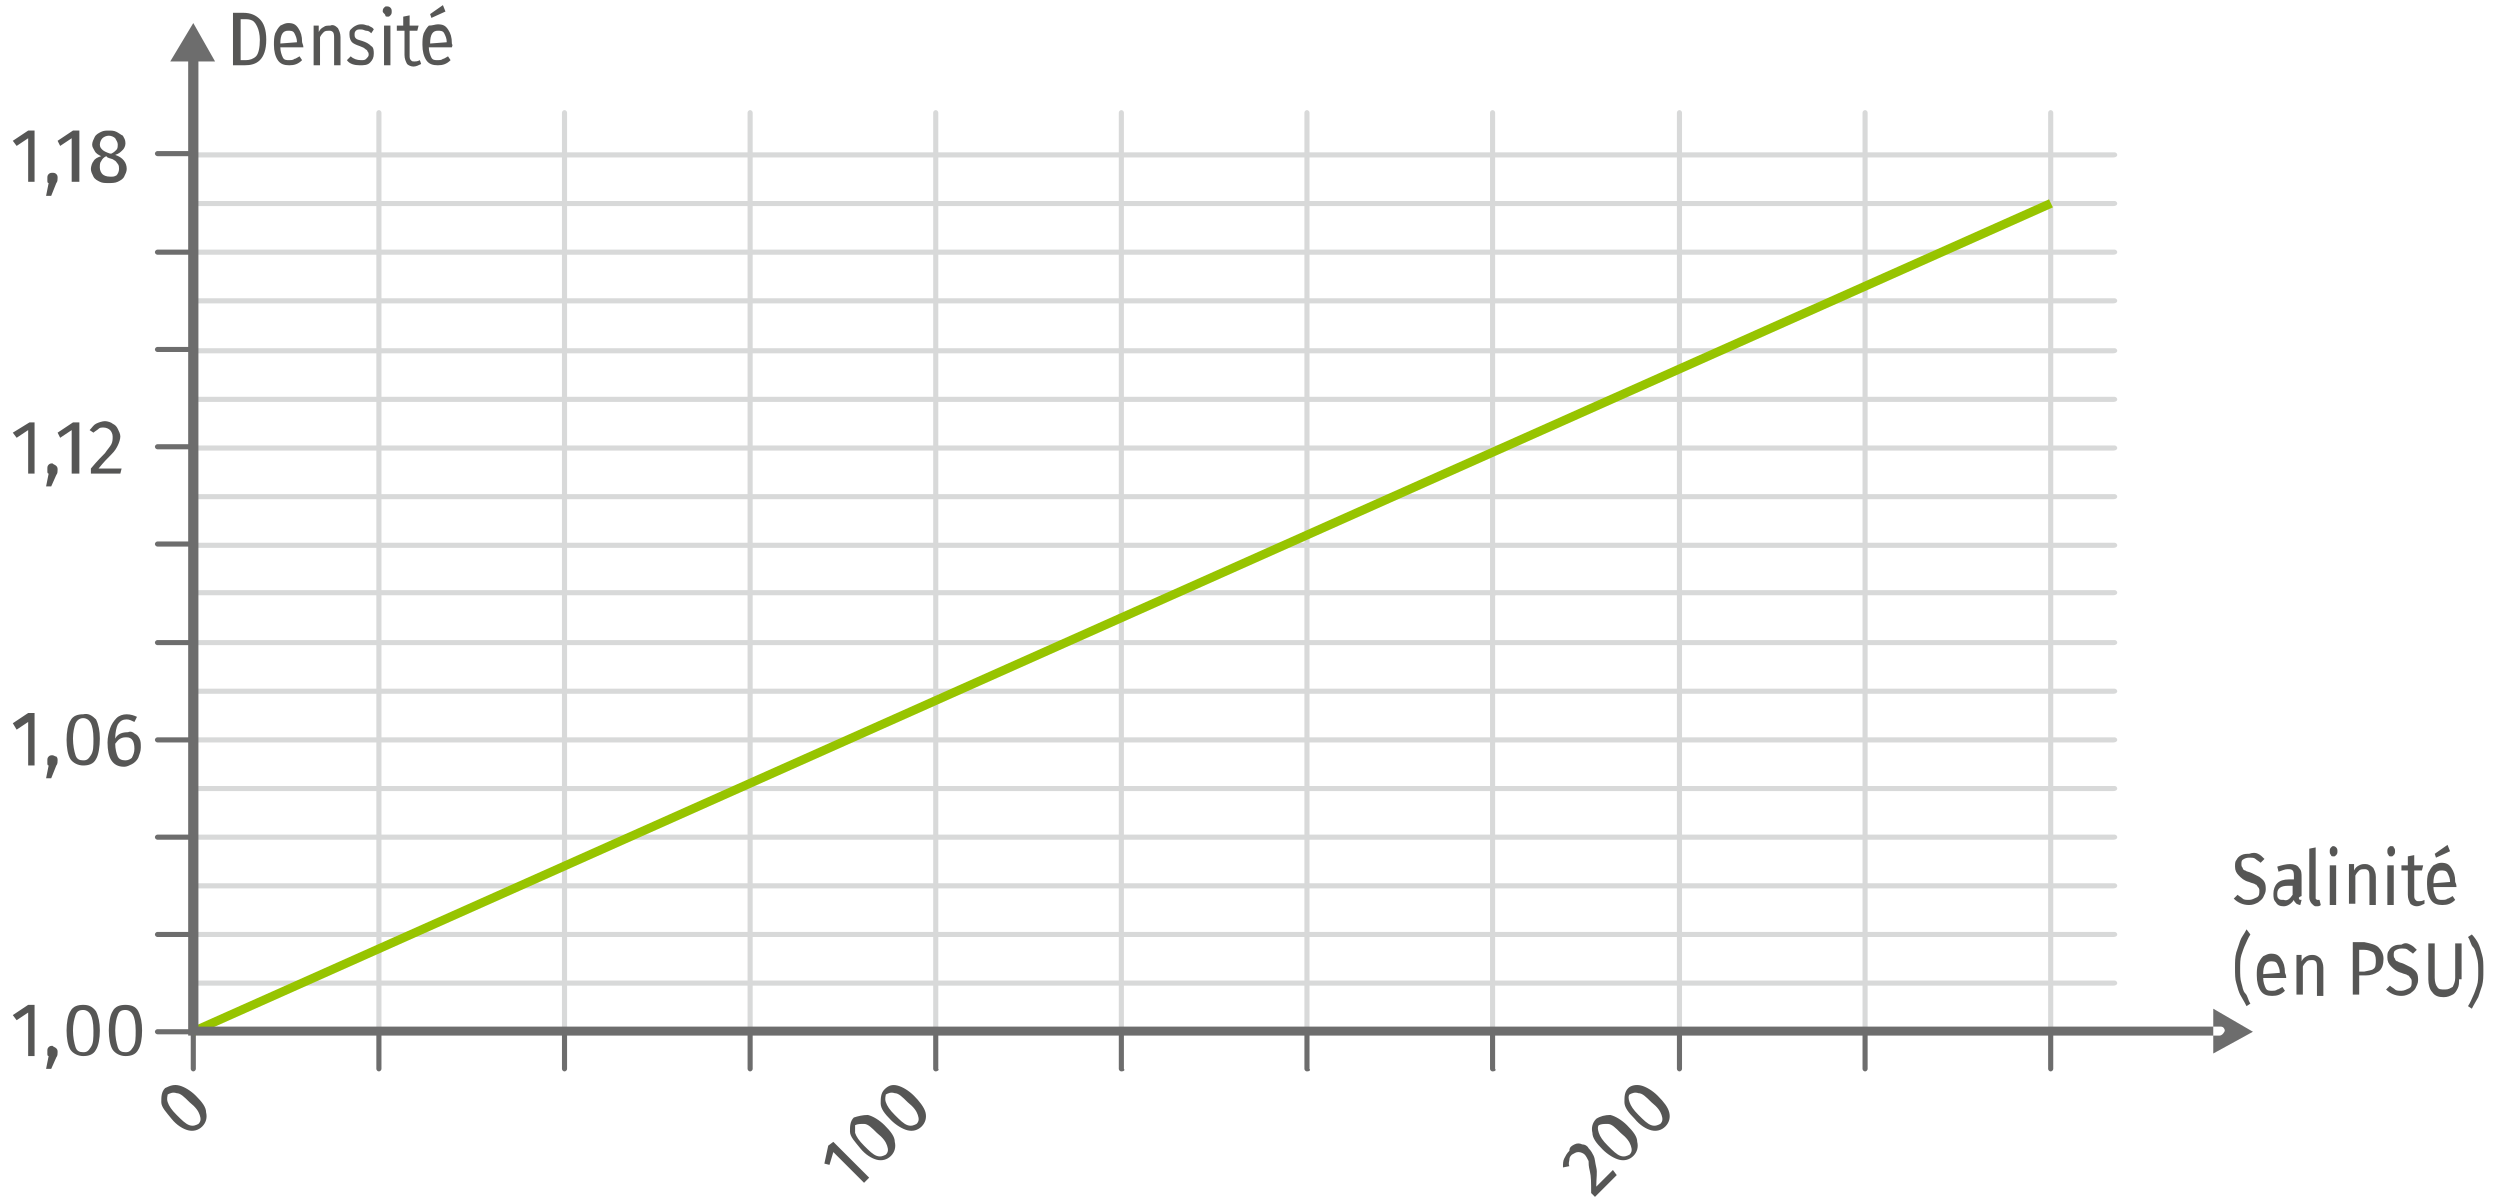 <svg xmlns="http://www.w3.org/2000/svg" viewBox="0 0 195.3 93.7" enable-background="new 0 0 195.3 93.7"><style type="text/css">.st0{fill:#6D6D6D;} .st1{fill:#D8D9D9;} .st2{fill:none;stroke:#D8D9D9;stroke-width:0.5;stroke-linecap:round;stroke-miterlimit:10;} .st3{fill:#565655;} .st4{fill:#97C400;}</style><path d="M15.1 83.7c-.1 0-.2-.1-.2-.2v-2.8c0-.1.1-.2.2-.2s.2.1.2.2v2.8c0 .1-.1.2-.2.2zM29.6 83.7c-.1 0-.2-.1-.2-.2v-2.8c0-.1.1-.2.2-.2s.2.1.2.2v2.8c0 .1-.1.2-.2.2zM44.1 83.7c-.1 0-.2-.1-.2-.2v-2.8c0-.1.1-.2.2-.2s.2.1.2.2v2.8c0 .1-.1.2-.2.2zM58.6 83.7c-.1 0-.2-.1-.2-.2v-2.8c0-.1.1-.2.2-.2s.2.1.2.2v2.8c0 .1-.1.2-.2.2zM73.1 83.7c-.1 0-.2-.1-.2-.2v-2.8c0-.1.1-.2.2-.2s.2.1.2.2v2.8c.1.1-.1.2-.2.2zM87.6 83.7c-.1 0-.2-.1-.2-.2v-2.8c0-.1.1-.2.2-.2s.2.1.2.2v2.8c.1.1 0 .2-.2.2zM102.1 83.7c-.1 0-.2-.1-.2-.2v-2.8c0-.1.1-.2.2-.2s.2.1.2.2v2.8c.1.1 0 .2-.2.2zM116.6 83.7c-.1 0-.2-.1-.2-.2v-2.8c0-.1.1-.2.2-.2s.2.1.2.2v2.8c.1.1 0 .2-.2.2zM131.2 83.7c-.1 0-.2-.1-.2-.2v-2.8c0-.1.1-.2.2-.2s.2.1.2.2v2.8c0 .1-.1.2-.2.2zM145.7 83.7c-.1 0-.2-.1-.2-.2v-2.8c0-.1.1-.2.2-.2s.2.1.2.2v2.8c0 .1-.1.2-.2.2zM160.2 83.7c-.1 0-.2-.1-.2-.2v-2.8c0-.1.1-.2.2-.2s.2.1.2.2v2.8c0 .1-.1.2-.2.2zM15.1 80.8h-2.8c-.1 0-.2-.1-.2-.2s.1-.2.2-.2h2.8c.1 0 .2.1.2.2s-.1.2-.2.2zM15.1 73.2h-2.8c-.1 0-.2-.1-.2-.2s.1-.2.2-.2h2.8c.1 0 .2.1.2.2s-.1.2-.2.2zM15.1 65.6h-2.8c-.1 0-.2-.1-.2-.2s.1-.2.2-.2h2.8c.1 0 .2.1.2.2s-.1.2-.2.2zM15.1 58h-2.8c-.1 0-.2-.1-.2-.2s.1-.2.2-.2h2.8c.1 0 .2.1.2.2s-.1.2-.2.2zM15.1 50.4h-2.8c-.1 0-.2-.1-.2-.2s.1-.2.2-.2h2.8c.1 0 .2.1.2.2s-.1.2-.2.2zM15.1 42.7h-2.8c-.1 0-.2-.1-.2-.2s.1-.2.2-.2h2.8c.1 0 .2.1.2.2s-.1.2-.2.2zM15.1 35.1h-2.8c-.1 0-.2-.1-.2-.2s.1-.2.2-.2h2.8c.1 0 .2.1.2.2s-.1.2-.2.2zM15.1 27.5h-2.8c-.1 0-.2-.1-.2-.2s.1-.2.2-.2h2.8c.1 0 .2.1.2.2s-.1.2-.2.2zM15.1 19.9h-2.8c-.1 0-.2-.1-.2-.2s.1-.2.2-.2h2.8c.1 0 .2.1.2.2s-.1.2-.2.2zM15.1 12.2h-2.8c-.1 0-.2-.1-.2-.2s.1-.2.2-.2h2.8c.1 0 .2.1.2.2s-.1.2-.2.2z" class="st0"/><g id="XMLID_5_"><g id="grille_2_"><g id="XMLID_1578_"><path id="XMLID_1579_" d="M15.1 80.8c-.1 0-.2-.1-.2-.2V38.7c0-.1.1-.2.2-.2s.2.1.2.2v41.9c0 .1-.1.2-.2.2z" class="st1"/></g><g id="XMLID_1395_"><path id="XMLID_1576_" d="M29.6 80.8c-.1 0-.2-.1-.2-.2V46.4c0-.1.1-.2.2-.2s.2.1.2.2v34.2c0 .1-.1.2-.2.2z" class="st1"/></g><g id="XMLID_1388_"><path id="XMLID_1389_" d="M165.1 77h-150c-.1 0-.2-.1-.2-.2s.1-.2.2-.2h150.1c.1 0 .2.1.2.2s-.1.2-.3.2z" class="st1"/></g><g id="XMLID_839_"><path id="XMLID_840_" d="M165.1 73.2h-150c-.1 0-.2-.1-.2-.2s.1-.2.2-.2h150.1c.1 0 .2.1.2.2s-.1.2-.3.2z" class="st1"/></g><g id="XMLID_836_"><path id="XMLID_837_" d="M165.1 69.4h-150c-.1 0-.2-.1-.2-.2s.1-.2.2-.2h150.1c.1 0 .2.1.2.2s-.1.2-.3.2z" class="st1"/></g><g id="XMLID_833_"><path id="XMLID_834_" d="M165.1 65.6h-150c-.1 0-.2-.1-.2-.2s.1-.2.2-.2h150.1c.1 0 .2.1.2.2s-.1.2-.3.2z" class="st1"/></g><g id="XMLID_830_"><path id="XMLID_831_" d="M165.1 61.8h-150c-.1 0-.2-.1-.2-.2s.1-.2.2-.2h150.1c.1 0 .2.1.2.2s-.1.2-.3.2z" class="st1"/></g><g id="XMLID_827_"><path id="XMLID_828_" d="M165.1 58h-150c-.1 0-.2-.1-.2-.2s.1-.2.2-.2h150.1c.1 0 .2.1.2.2s-.1.2-.3.2z" class="st1"/></g><g id="XMLID_824_"><path id="XMLID_825_" d="M165.1 54.2h-150c-.1 0-.2-.1-.2-.2s.1-.2.2-.2h150.1c.1 0 .2.1.2.2s-.1.2-.3.2z" class="st1"/></g><g id="XMLID_821_"><path id="XMLID_822_" d="M165.1 50.4h-150c-.1 0-.2-.1-.2-.2s.1-.2.2-.2h150.1c.1 0 .2.1.2.2s-.1.2-.3.2z" class="st1"/></g><g id="XMLID_712_"><path id="XMLID_819_" d="M165.1 46.5h-150c-.1 0-.2-.1-.2-.2s.1-.2.2-.2h150.1c.1 0 .2.1.2.2s-.1.2-.3.2z" class="st1"/></g><g id="XMLID_706_"><path id="XMLID_707_" d="M44.1 80.8c-.1 0-.2-.1-.2-.2V46.4c0-.1.1-.2.2-.2s.2.1.2.2v34.2c0 .1-.1.2-.2.2z" class="st1"/></g><g id="XMLID_703_"><path id="XMLID_704_" d="M58.6 80.8c-.1 0-.2-.1-.2-.2V46.4c0-.1.1-.2.2-.2s.2.1.2.2v34.2c0 .1-.1.2-.2.2z" class="st1"/></g><g id="XMLID_700_"><path id="XMLID_701_" d="M73.1 80.8c-.1 0-.2-.1-.2-.2V46.4c0-.1.1-.2.2-.2s.2.1.2.2v34.2c.1.1-.1.2-.2.2z" class="st1"/></g><g id="XMLID_697_"><path id="XMLID_698_" d="M87.6 80.8c-.1 0-.2-.1-.2-.2V46.4c0-.1.1-.2.2-.2s.2.1.2.2v34.2c.1.1 0 .2-.2.2z" class="st1"/></g><g id="XMLID_691_"><path id="XMLID_692_" d="M102.1 80.8c-.1 0-.2-.1-.2-.2V46.4c0-.1.1-.2.2-.2s.2.1.2.2v34.2c.1.1 0 .2-.2.2z" class="st1"/></g><g id="XMLID_688_"><path id="XMLID_689_" d="M116.6 80.8c-.1 0-.2-.1-.2-.2V46.4c0-.1.1-.2.2-.2s.2.1.2.2v34.2c.1.1 0 .2-.2.2z" class="st1"/></g><g id="XMLID_685_"><path id="XMLID_686_" d="M131.2 80.8c-.1 0-.2-.1-.2-.2V46.4c0-.1.1-.2.2-.2s.2.1.2.2v34.2c0 .1-.1.2-.2.2z" class="st1"/></g><g id="XMLID_682_"><path id="XMLID_683_" d="M145.7 80.8c-.1 0-.2-.1-.2-.2V46.4c0-.1.1-.2.2-.2s.2.1.2.2v34.2c0 .1-.1.2-.2.2z" class="st1"/></g><g id="XMLID_679_"><path id="XMLID_680_" d="M160.2 80.8c-.1 0-.2-.1-.2-.2V46.4c0-.1.1-.2.2-.2s.2.1.2.2v34.2c0 .1-.1.2-.2.2z" class="st1"/></g></g><g id="grille_1_"><g id="XMLID_77_"><path id="XMLID_78_" d="M15.1 46.6c-.1 0-.2-.1-.2-.2v-42c0-.1.1-.2.2-.2s.2.1.2.2v41.9c0 .2-.1.3-.2.3z" class="st1"/></g><g id="XMLID_74_"><path id="XMLID_75_" d="M29.6 46.6c-.1 0-.2-.1-.2-.2V8.8c0-.1.1-.2.2-.2s.2.1.2.2v37.5c0 .2-.1.3-.2.3z" class="st1"/></g><g id="XMLID_68_"><path id="XMLID_69_" d="M165.1 42.8h-150c-.1 0-.2-.1-.2-.2s.1-.2.2-.2h150.1c.1 0 .2.1.2.2s-.1.2-.3.2z" class="st1"/></g><g id="XMLID_65_"><path id="XMLID_66_" d="M165.1 39h-150c-.1 0-.2-.1-.2-.2s.1-.2.2-.2h150.1c.1 0 .2.1.2.2s-.1.2-.3.2z" class="st1"/></g><g id="XMLID_62_"><path id="XMLID_63_" d="M165.1 35.2h-150c-.1 0-.2-.1-.2-.2s.1-.2.2-.2h150.1c.1 0 .2.1.2.2s-.1.2-.3.2z" class="st1"/></g><g id="XMLID_59_"><path id="XMLID_60_" d="M165.1 31.4h-150c-.1 0-.2-.1-.2-.2s.1-.2.2-.2h150.1c.1 0 .2.1.2.2s-.1.2-.3.2z" class="st1"/></g><g id="XMLID_56_"><path id="XMLID_57_" d="M165.1 27.6h-150c-.1 0-.2-.1-.2-.2s.1-.2.2-.2h150.1c.1 0 .2.1.2.2s-.1.2-.3.2z" class="st1"/></g><g id="XMLID_53_"><path id="XMLID_54_" d="M165.1 23.7h-150c-.1 0-.2-.1-.2-.2s.1-.2.2-.2h150.1c.1 0 .2.1.2.2s-.1.2-.3.2z" class="st1"/></g><g id="XMLID_50_"><path id="XMLID_51_" d="M165.1 19.9h-150c-.1 0-.2-.1-.2-.2s.1-.2.2-.2h150.1c.1 0 .2.1.2.2s-.1.2-.3.2z" class="st1"/></g><g id="XMLID_47_"><path id="XMLID_48_" d="M165.1 16.1h-150c-.1 0-.2-.1-.2-.2s.1-.2.2-.2h150.1c.1 0 .2.1.2.2s-.1.2-.3.2z" class="st1"/></g><g id="XMLID_44_"><path id="XMLID_45_" d="M165.1 12.3h-150c-.1 0-.2-.1-.2-.2s.1-.2.2-.2h150.1c.1 0 .2.1.2.2s-.1.2-.3.2z" class="st1"/></g><g id="XMLID_38_"><path id="XMLID_39_" d="M44.1 46.6c-.1 0-.2-.1-.2-.2V8.8c0-.1.1-.2.2-.2s.2.1.2.2v37.5c0 .2-.1.3-.2.3z" class="st1"/></g><g id="XMLID_35_"><path id="XMLID_36_" d="M58.6 46.6c-.1 0-.2-.1-.2-.2V8.8c0-.1.1-.2.2-.2s.2.1.2.2v37.5c0 .2-.1.3-.2.3z" class="st1"/></g><g id="XMLID_32_"><path id="XMLID_33_" d="M73.1 46.6c-.1 0-.2-.1-.2-.2V8.8c0-.1.1-.2.2-.2s.2.1.2.2v37.5c.1.2-.1.3-.2.3z" class="st1"/></g><g id="XMLID_22_"><path id="XMLID_23_" d="M87.6 46.6c-.1 0-.2-.1-.2-.2V8.8c0-.1.1-.2.2-.2s.2.1.2.2v37.5c.1.2 0 .3-.2.3z" class="st1"/></g><g id="XMLID_19_"><path id="XMLID_20_" d="M102.1 46.6c-.1 0-.2-.1-.2-.2V8.8c0-.1.1-.2.2-.2s.2.1.2.2v37.5c.1.2 0 .3-.2.3z" class="st1"/></g><g id="XMLID_15_"><path id="XMLID_16_" d="M116.6 46.6c-.1 0-.2-.1-.2-.2V8.8c0-.1.1-.2.2-.2s.2.1.2.2v37.5c.1.2 0 .3-.2.3z" class="st1"/></g><g id="XMLID_12_"><path id="XMLID_13_" d="M131.2 46.6c-.1 0-.2-.1-.2-.2V8.8c0-.1.1-.2.2-.2s.2.1.2.2v37.5c0 .2-.1.3-.2.3z" class="st1"/></g><g id="XMLID_9_"><path id="XMLID_10_" d="M145.7 46.6c-.1 0-.2-.1-.2-.2V8.8c0-.1.1-.2.2-.2s.2.1.2.2v37.5c0 .2-.1.3-.2.3z" class="st1"/></g><g id="XMLID_6_"><path id="XMLID_7_" d="M160.2 46.6c-.1 0-.2-.1-.2-.2V8.8c0-.1.1-.2.2-.2s.2.1.2.2v37.5c0 .2-.1.3-.2.3z" class="st1"/></g></g></g><path d="M20.3 1.5c.3.3.5.8.5 1.6s-.2 1.3-.5 1.6c-.3.3-.7.4-1.2.4h-.9V1h.8c.6 0 1 .2 1.3.5zm-1.5 0v3.2h.4c.3 0 .6-.1.8-.3.2-.2.3-.7.3-1.3 0-.4-.1-.8-.2-1-.1-.2-.2-.4-.4-.5-.2-.1-.4-.1-.6-.1h-.3zM23.7 3.7h-1.8c0 .3.1.6.2.8.1.2.3.2.5.2.1 0 .3 0 .4-.1.1 0 .2-.1.4-.2l.2.3c-.3.3-.6.4-1 .4s-.7-.1-.9-.4c-.2-.3-.3-.7-.3-1.2 0-.3 0-.6.1-.9.1-.2.2-.4.4-.6.2-.1.4-.2.6-.2.4 0 .6.1.8.4s.3.6.3 1.1c.1.3.1.3.1.4zm-.5-.4c0-.3-.1-.5-.2-.7-.1-.2-.3-.2-.5-.2-.4 0-.6.3-.6 1l1.3-.1zM26.4 2.2c.1.2.2.4.2.7v2.2h-.5V3c0-.2 0-.4-.1-.5s-.2-.1-.3-.1c-.1 0-.3 0-.4.1-.1.1-.2.2-.3.4v2.2h-.5V2h.4v.5c.1-.2.2-.3.4-.4.1-.1.3-.1.5-.1.2-.1.4 0 .6.2zM28.8 2c.1.1.3.1.4.3l-.2.3c-.1-.1-.2-.2-.4-.2-.1 0-.2-.1-.4-.1s-.3 0-.4.1c-.1.1-.1.2-.1.3s0 .2.1.3.2.1.5.2.5.2.7.4c.2.1.2.4.2.6 0 .3-.1.5-.3.7s-.5.2-.8.2c-.4 0-.8-.1-1-.4l.3-.3c.2.2.5.3.8.3.2 0 .3 0 .4-.1.1-.1.2-.2.2-.3 0-.1 0-.2-.1-.3 0-.1-.1-.1-.2-.2s-.2-.1-.4-.2c-.3-.1-.5-.2-.6-.3-.1-.1-.2-.3-.2-.6 0-.2 0-.3.1-.4.1-.1.2-.2.4-.3.2-.1.3-.1.5-.1s.3.1.5.1zM30.5.6c.1.1.1.2.1.3 0 .1 0 .2-.1.3-.1.1-.1.1-.2.1s-.2 0-.2-.1-.2-.2-.2-.3c0-.1 0-.2.1-.3.1-.1.1-.1.2-.1s.2 0 .3.1zm0 1.4v3.1H30V2h.5zM32.9 5c-.2.1-.4.2-.6.2-.2 0-.4-.1-.5-.2-.1-.2-.2-.4-.2-.7V2.4H31V2h.5v-.7l.5-.1V2h.7l-.1.4H32v1.9c0 .2 0 .3.1.4.1.1.1.1.3.1.1 0 .2 0 .4-.1l.1.3zM35.3 3.7h-1.8c0 .3.1.6.2.8.1.2.3.2.5.2.1 0 .3 0 .4-.1.1 0 .2-.1.4-.2l.2.3c-.3.3-.6.4-1 .4s-.7-.1-.9-.4c-.2-.3-.3-.7-.3-1.2 0-.3 0-.6.1-.9.1-.2.2-.4.4-.6.3 0 .5-.1.7-.1.4 0 .6.1.8.4s.3.6.3 1.1c.1.2 0 .2 0 .3zm-.4-.4c0-.3-.1-.5-.2-.7-.1-.2-.3-.2-.5-.2-.4 0-.6.3-.6 1l1.3-.1zM34.6.4l.2.5-1.1.5-.1-.3 1-.7zM176.4 66.7c.2.1.3.2.5.4l-.3.3c-.1-.1-.3-.2-.4-.3-.1-.1-.3-.1-.4-.1-.2 0-.3 0-.5.1s-.2.2-.2.4c0 .1 0 .2.1.3 0 .1.1.2.2.2.1.1.3.1.5.2s.4.2.6.3c.1.1.3.2.4.4.1.2.1.4.1.6 0 .2-.1.4-.2.6-.1.2-.3.3-.4.4-.2.1-.4.2-.7.2-.5 0-.9-.2-1.2-.5l.3-.3c.1.1.3.2.4.3.1.1.3.1.5.1s.4-.1.6-.2.2-.3.2-.5c0-.1 0-.2-.1-.3s-.1-.2-.2-.2c-.1-.1-.3-.1-.5-.2-.4-.1-.6-.3-.8-.5-.2-.2-.3-.4-.3-.7 0-.2 0-.4.1-.5.1-.2.2-.3.4-.4.2-.1.4-.1.6-.1.3-.1.5-.1.7 0zM179.6 70.2c0 .1.1.1.2.1l-.1.4c-.1 0-.3-.1-.3-.1-.1-.1-.2-.2-.2-.3-.2.3-.5.5-.8.5-.3 0-.5-.1-.6-.3-.2-.2-.2-.4-.2-.7 0-.3.1-.6.3-.8.2-.2.5-.3.9-.3h.4v-.2c0-.2 0-.4-.1-.5s-.2-.1-.4-.1-.4.1-.7.2l-.1-.4c.3-.1.7-.2 1-.2.3 0 .6.1.7.3.2.2.2.4.2.8V70c-.3.1-.2.2-.2.2zm-.5-.3v-.7h-.4c-.5 0-.8.2-.8.6 0 .2 0 .3.1.4s.2.1.4.1c.3.1.5-.1.7-.4zM180.6 70.6c-.1-.1-.2-.3-.2-.5v-3.8l.5-.1V70c0 .1 0 .2 0 .2s.1.1.1.1c.1 0 .1 0 .2 0l.1.4c-.1.1-.2.1-.4.1-.1 0-.2-.1-.3-.2zM182.5 66.2c.1.1.1.2.1.3s0 .2-.1.3c-.1.1-.1.1-.2.1s-.2 0-.2-.1c-.1-.1-.1-.2-.1-.3s0-.2.1-.3c.1-.1.1-.1.2-.1 0 0 .1 0 .2.1zm0 1.4v3.1h-.5v-3.1h.5zM185.4 67.8c.1.2.2.4.2.7v2.2h-.5v-2.2c0-.2 0-.4-.1-.5s-.2-.1-.3-.1c-.1 0-.3 0-.4.1s-.2.2-.3.4v2.2h-.5v-3.1h.4v.5c.1-.2.2-.3.4-.4s.3-.1.5-.1.4.1.6.3zM187 66.2c.1.1.1.2.1.3s0 .2-.1.3c-.1.1-.1.1-.2.1s-.2 0-.2-.1c-.1-.1-.1-.2-.1-.3s0-.2.1-.3c.1-.1.1-.1.2-.1s.2 0 .2.1zm0 1.4v3.1h-.5v-3.1h.5zM189.4 70.6c-.2.1-.4.2-.6.2-.2 0-.4-.1-.5-.2-.1-.2-.2-.4-.2-.7V68h-.5v-.4h.5v-.7l.5-.1v.8h.7l-.1.4h-.6v1.9c0 .2 0 .3.1.4.1.1.1.1.3.1.1 0 .2 0 .4-.1v.3zM191.9 69.3h-1.8c0 .3.1.6.2.8.1.2.3.2.5.2.1 0 .3 0 .4-.1.1 0 .2-.1.4-.2l.2.3c-.3.3-.6.4-1 .4s-.7-.1-.9-.4c-.2-.3-.3-.7-.3-1.2 0-.3 0-.6.1-.9.1-.2.2-.4.4-.6.2-.1.4-.2.6-.2.4 0 .6.1.8.4.2.3.3.6.3 1.1.1.2.1.3.1.4zm-.5-.4c0-.3-.1-.5-.2-.7s-.3-.2-.5-.2c-.4 0-.6.3-.6 1l1.3-.1zm-.2-2.9l.2.5-1.1.5-.1-.3 1-.7zM175.8 73c-.2.3-.3.6-.4.8s-.2.5-.3.8c-.1.3-.1.7-.1 1.1 0 .4 0 .8.1 1.1.1.3.1.6.3.8s.2.5.4.8l-.3.2c-.2-.4-.4-.7-.5-.9-.1-.2-.2-.5-.3-.9-.1-.3-.1-.7-.1-1.2s0-.8.1-1.2c.1-.3.2-.6.3-.9s.3-.5.5-.9l.3.4zM178.6 76.4h-1.8c0 .3.1.6.2.8.1.2.3.2.5.2.1 0 .3 0 .4-.1.1 0 .2-.1.4-.2l.2.3c-.3.3-.6.4-1 .4s-.7-.1-.9-.4c-.2-.3-.3-.7-.3-1.2 0-.3 0-.6.1-.9.1-.2.2-.4.4-.6.2-.1.4-.2.6-.2.4 0 .6.1.8.4.2.3.3.6.3 1.1.1.2.1.3.1.4zm-.5-.4c0-.3-.1-.5-.2-.7s-.3-.2-.5-.2c-.4 0-.6.3-.6 1l1.3-.1zM181.3 74.9c.1.2.2.4.2.7v2.2h-.5v-2.2c0-.2 0-.4-.1-.5s-.2-.1-.3-.1c-.1 0-.3 0-.4.1s-.2.2-.3.4v2.2h-.5v-3.1h.4v.5c.1-.2.2-.3.4-.4s.3-.1.5-.1.4.1.6.3zM185.8 74c.2.2.4.5.4.9s-.1.8-.4 1c-.3.2-.6.3-1 .3h-.5v1.5h-.5v-4.1h.9c.5.1.9.2 1.1.4zm-.4 1.7c.2-.1.2-.4.2-.7 0-.3-.1-.5-.2-.6-.2-.1-.4-.2-.7-.2h-.4v1.7h.4c.4-.1.6-.1.7-.2zM188.3 73.8c.2.1.3.2.5.4l-.3.3c-.1-.1-.3-.2-.4-.3-.1-.1-.3-.1-.4-.1-.2 0-.3 0-.5.1s-.2.2-.2.4c0 .1 0 .2.1.3 0 .1.1.2.2.2.1.1.3.1.5.2s.4.2.6.3c.1.1.3.2.4.4.1.2.1.4.1.6 0 .2-.1.4-.2.6-.1.2-.3.3-.4.4-.2.1-.4.2-.7.2-.5 0-.9-.2-1.2-.5l.3-.3c.1.1.3.2.4.3.1.1.3.1.5.1s.4-.1.6-.2.2-.3.2-.5c0-.1 0-.2-.1-.3s-.1-.2-.2-.2c-.1-.1-.3-.1-.5-.2-.4-.1-.6-.3-.8-.5-.2-.2-.3-.4-.3-.7 0-.2 0-.4.1-.5.1-.2.2-.3.4-.4.2-.1.4-.1.6-.1.3-.2.5-.1.7 0zM192.1 76.5c0 .3 0 .5-.1.7s-.2.4-.4.5c-.2.1-.4.2-.7.2-.4 0-.7-.1-.9-.4-.2-.2-.3-.6-.3-1v-2.8h.5v2.7c0 .3.1.6.2.7.1.2.3.2.6.2s.4-.1.6-.2c.1-.2.2-.4.2-.7v-2.7h.5v2.8zM193.6 73.7c.1.2.2.5.3.9.1.3.1.7.1 1.2s0 .8-.1 1.2c-.1.3-.2.6-.3.9-.1.2-.3.5-.5.9l-.3-.2c.2-.3.3-.6.4-.8s.2-.5.3-.8c.1-.3.1-.7.1-1.1 0-.4 0-.8-.1-1.1-.1-.3-.1-.6-.3-.8s-.2-.5-.4-.8l.3-.2c.2.2.4.5.5.7z" class="st3"/><path d="M14.95 80.27l145.12-64.7.3.63L15.22 80.9z" class="st4"/><g id="axes_xy_2_"><path d="M173.4 80.9H14.7V4.3c0-.2.2-.4.4-.4s.4.2.4.4v75.9h158c.2 0 .3.2.3.3s-.2.4-.4.4zM13.3 4.8l1.8-3 1.7 3zM172.9 82.3l3.1-1.7-3.1-1.8z" class="st0"/></g><path d="M14 84.8c.4.1.9.4 1.3.8.5.5.8.9.8 1.3.1.4 0 .8-.3 1.1s-.7.4-1.1.3c-.4-.1-.9-.4-1.3-.9s-.8-.9-.8-1.3 0-.8.3-1.1c.4-.2.7-.3 1.1-.2zm-.9 1.3c.1.3.3.6.7 1 .4.4.7.7 1 .8.3.1.5 0 .7-.1.2-.2.2-.4.1-.7-.1-.3-.3-.6-.8-1-.4-.4-.7-.7-1-.7-.3-.1-.5 0-.7.1 0 .1-.1.3 0 .6zM65.1 89.2l2.8 2.8-.4.4-2.4-2.4-.3 1-.4-.1.3-1.4.4-.3zM67.8 87.1c.4.1.9.4 1.3.8.5.5.8.9.8 1.3.1.4 0 .8-.3 1.1s-.7.4-1.1.3c-.4-.1-.9-.4-1.3-.9s-.8-.9-.8-1.3 0-.8.3-1.1c.3-.1.7-.2 1.1-.2zm-1 1.4c.1.3.3.6.7 1 .4.4.7.7 1 .8.3.1.5 0 .7-.1.2-.2.2-.4.1-.7-.1-.3-.3-.6-.8-1-.4-.4-.7-.7-1-.7s-.5 0-.7.1c0 .1 0 .3 0 .6zM70.1 84.8c.4.1.9.4 1.3.8s.8.9.9 1.3 0 .8-.3 1.1-.7.4-1.1.3c-.4-.1-.9-.4-1.3-.8-.5-.5-.8-.9-.8-1.3s0-.8.3-1.1c.3-.3.6-.4 1-.3zm-.9 1.3c.1.3.3.6.7 1 .4.4.7.7 1 .8.3.1.5 0 .7-.1.2-.2.2-.4.1-.7-.1-.3-.3-.6-.8-1-.4-.4-.7-.7-1-.7-.3-.1-.5 0-.7.1 0 .1-.1.3 0 .6zM123 89.4c.2-.1.4-.1.6 0 .2 0 .4.1.5.3.2.2.3.4.4.6.1.2.1.5.2.9s0 .8 0 1.5l1.3-1.3.3.4-1.7 1.7-.3-.3c0-.8 0-1.3-.1-1.7s-.1-.6-.1-.8c-.1-.2-.2-.4-.3-.5-.1-.1-.3-.2-.5-.2s-.3.1-.5.2c-.1.1-.2.2-.2.4 0 .1-.1.3 0 .5l-.5.1c0-.3 0-.5.1-.7.1-.2.2-.4.4-.6 0-.3.2-.4.4-.5zM125.8 87.1c.4.1.9.4 1.3.8.5.5.8.9.8 1.3.1.4 0 .8-.3 1.1-.3.3-.7.4-1.1.3-.4-.1-.9-.4-1.3-.8-.5-.5-.8-.9-.8-1.3-.1-.4 0-.8.3-1.1.3-.2.7-.3 1.1-.3zm-.9 1.4c.1.3.3.6.7 1 .4.4.7.7 1 .8.3.1.5 0 .7-.1.2-.2.2-.4.1-.7-.1-.3-.3-.6-.8-1-.4-.4-.7-.7-1-.7s-.5 0-.7.1c-.1.1-.1.3 0 .6zM128.2 84.8c.4.1.9.4 1.3.8.5.5.8.9.9 1.3.1.4 0 .8-.3 1.1-.3.3-.7.4-1.1.3-.4-.1-.9-.4-1.3-.9-.5-.5-.8-.9-.8-1.3s0-.8.3-1.1c.2-.2.6-.3 1-.2zm-.9 1.3c.1.3.3.6.7 1 .4.4.7.7 1 .8.3.1.5 0 .7-.1.2-.2.2-.4.1-.7-.1-.3-.3-.6-.8-1-.4-.4-.7-.7-1-.7-.3-.1-.5 0-.7.1-.1.1-.1.3 0 .6zM2.7 78.5v4h-.5v-3.4l-.9.6-.3-.4 1.2-.8h.5zM4.4 81.9c.1.1.1.2.1.3 0 .1 0 .3-.1.4l-.4.9h-.4l.2-1c-.1 0-.1-.1-.1-.2s0-.1 0-.2 0-.2.1-.3.2-.1.3-.1c.1.1.2.1.3.2zM7.5 79c.2.4.3.9.3 1.5s-.1 1.2-.3 1.5c-.2.4-.6.5-1 .5s-.8-.2-1-.5-.3-.9-.3-1.5.1-1.2.3-1.5c.2-.4.6-.5 1-.5s.7.1 1 .5zm-1.6.3c-.1.3-.2.7-.2 1.2s.1 1 .2 1.3.3.4.6.4.4-.1.6-.4.2-.7.2-1.3c0-.6-.1-1-.2-1.2s-.3-.4-.6-.4-.5.1-.6.4zM10.8 79c.2.4.3.9.3 1.5s-.1 1.2-.3 1.5c-.2.4-.6.5-1 .5s-.8-.2-1-.5-.3-.9-.3-1.5.1-1.2.3-1.5c.2-.4.6-.5 1-.5s.8.1 1 .5zm-1.6.3c-.1.2-.2.7-.2 1.2s.1 1 .2 1.3.3.4.6.4.4-.1.6-.4.2-.7.2-1.3c0-.6-.1-1-.2-1.2s-.3-.4-.6-.4-.5.1-.6.4zM2.7 55.8v4h-.5v-3.4l-.9.6-.3-.5 1.2-.8h.5zM4.4 59.1c.1.1.1.2.1.3 0 .1 0 .3-.1.4l-.4 1h-.4l.2-1c-.1 0-.1-.1-.1-.2s0-.1 0-.2 0-.2.1-.3.2-.1.3-.1c.1 0 .2.1.3.1zM7.5 56.2c.2.4.3.9.3 1.5s-.1 1.3-.3 1.6c-.2.4-.6.5-1 .5s-.8-.2-1-.5-.3-.9-.3-1.5.1-1.2.3-1.5c.2-.4.6-.5 1-.5.4-.1.7.1 1 .4zm-1.6.3c-.1.3-.2.7-.2 1.2s.1 1 .2 1.3.3.4.6.4.4-.1.6-.4.2-.7.2-1.3c0-.6-.1-1-.2-1.2s-.3-.4-.6-.4-.5.2-.6.4zM10.5 57.3c.2.1.3.2.4.4.1.2.1.4.1.7 0 .3-.1.5-.2.8-.1.2-.3.4-.5.5-.2.1-.4.2-.6.2-.5 0-.8-.2-1-.5-.2-.3-.3-.8-.3-1.4 0-.4.1-.8.2-1.1.1-.3.3-.6.5-.8.2-.2.5-.3.8-.3.3 0 .6.1.8.2l-.2.4c-.2-.1-.4-.2-.6-.2-.3 0-.5.1-.7.4-.1.2-.2.6-.2 1.1.2-.4.6-.5 1-.5.2-.1.4 0 .5.1zm-.2 1.9c.1-.2.2-.4.2-.7 0-.6-.2-.9-.6-.9-.2 0-.3 0-.5.1s-.3.3-.4.4c0 .4.1.8.2 1s.3.3.6.3c.2 0 .4-.1.5-.2zM2.7 33v4h-.5v-3.4l-.9.6-.3-.4 1.3-.8h.4zM4.4 36.4c.1.1.1.2.1.3 0 .1 0 .3-.1.4L4 38h-.4l.2-1c-.1 0-.1-.1-.1-.2s0-.1 0-.2 0-.2.1-.3.2-.1.3-.1c.1.1.2.1.3.2zM6.2 33v4h-.6v-3.4l-.9.6-.2-.4 1.2-.8h.5zM8.8 33.1c.2.1.3.2.4.4s.2.4.2.6c0 .2-.1.5-.2.7-.1.2-.2.4-.5.7s-.6.6-1 1.1h1.8l-.1.4H7.1v-.4c.5-.6.9-1 1.1-1.2.2-.3.4-.5.5-.7s.1-.4.1-.6c0-.2-.1-.4-.2-.5-.1-.1-.3-.2-.5-.2s-.3 0-.4.1c-.1.1-.3.2-.4.3l-.3-.2c.2-.2.3-.4.5-.5.2-.1.5-.2.7-.2.2 0 .5.1.6.2zM2.7 10.2v4h-.5v-3.4l-.9.6L1 11l1.2-.8h.5zM4.4 13.6c.1.1.1.2.1.3 0 .1 0 .3-.1.4l-.4 1h-.4l.2-1c-.1 0-.1-.1-.1-.2s0-.1 0-.2 0-.2.1-.3.2-.1.3-.1c.1 0 .2 0 .3.1zM6.2 10.2v4h-.6v-3.4l-.9.6-.2-.4 1.2-.8h.5zM9.9 13.2c0 .2-.1.4-.2.6-.1.2-.3.3-.5.4-.2.1-.5.1-.7.1-.3 0-.5 0-.7-.1-.2-.1-.4-.2-.5-.4-.1-.2-.2-.4-.2-.6 0-.2.1-.5.2-.6.1-.2.3-.3.6-.4-.2-.1-.4-.2-.5-.4s-.2-.3-.2-.5.1-.4.2-.6c.1-.2.3-.3.5-.4.2-.1.4-.1.6-.1.2 0 .4 0 .6.1s.3.2.5.3c.1.2.2.3.2.6 0 .2-.1.4-.2.5-.2.2-.3.3-.6.4.6.2.9.6.9 1.1zm-.8.5c.1-.1.2-.3.2-.5 0-.1 0-.3-.1-.4-.1-.1-.1-.2-.3-.3-.1-.1-.3-.1-.5-.2l-.1-.1c-.2.1-.3.2-.4.4-.1.1-.1.3-.1.5s.1.4.2.5c.1.1.3.2.6.2s.3 0 .5-.1zM8 10.8c-.1.1-.2.3-.2.5s.1.3.2.4c.1.1.3.2.6.3h.1c.2-.1.3-.2.4-.3s.1-.3.1-.4c0-.2-.1-.3-.2-.5-.1-.1-.3-.2-.5-.2s-.4.1-.5.2z" class="st3"/></svg>
